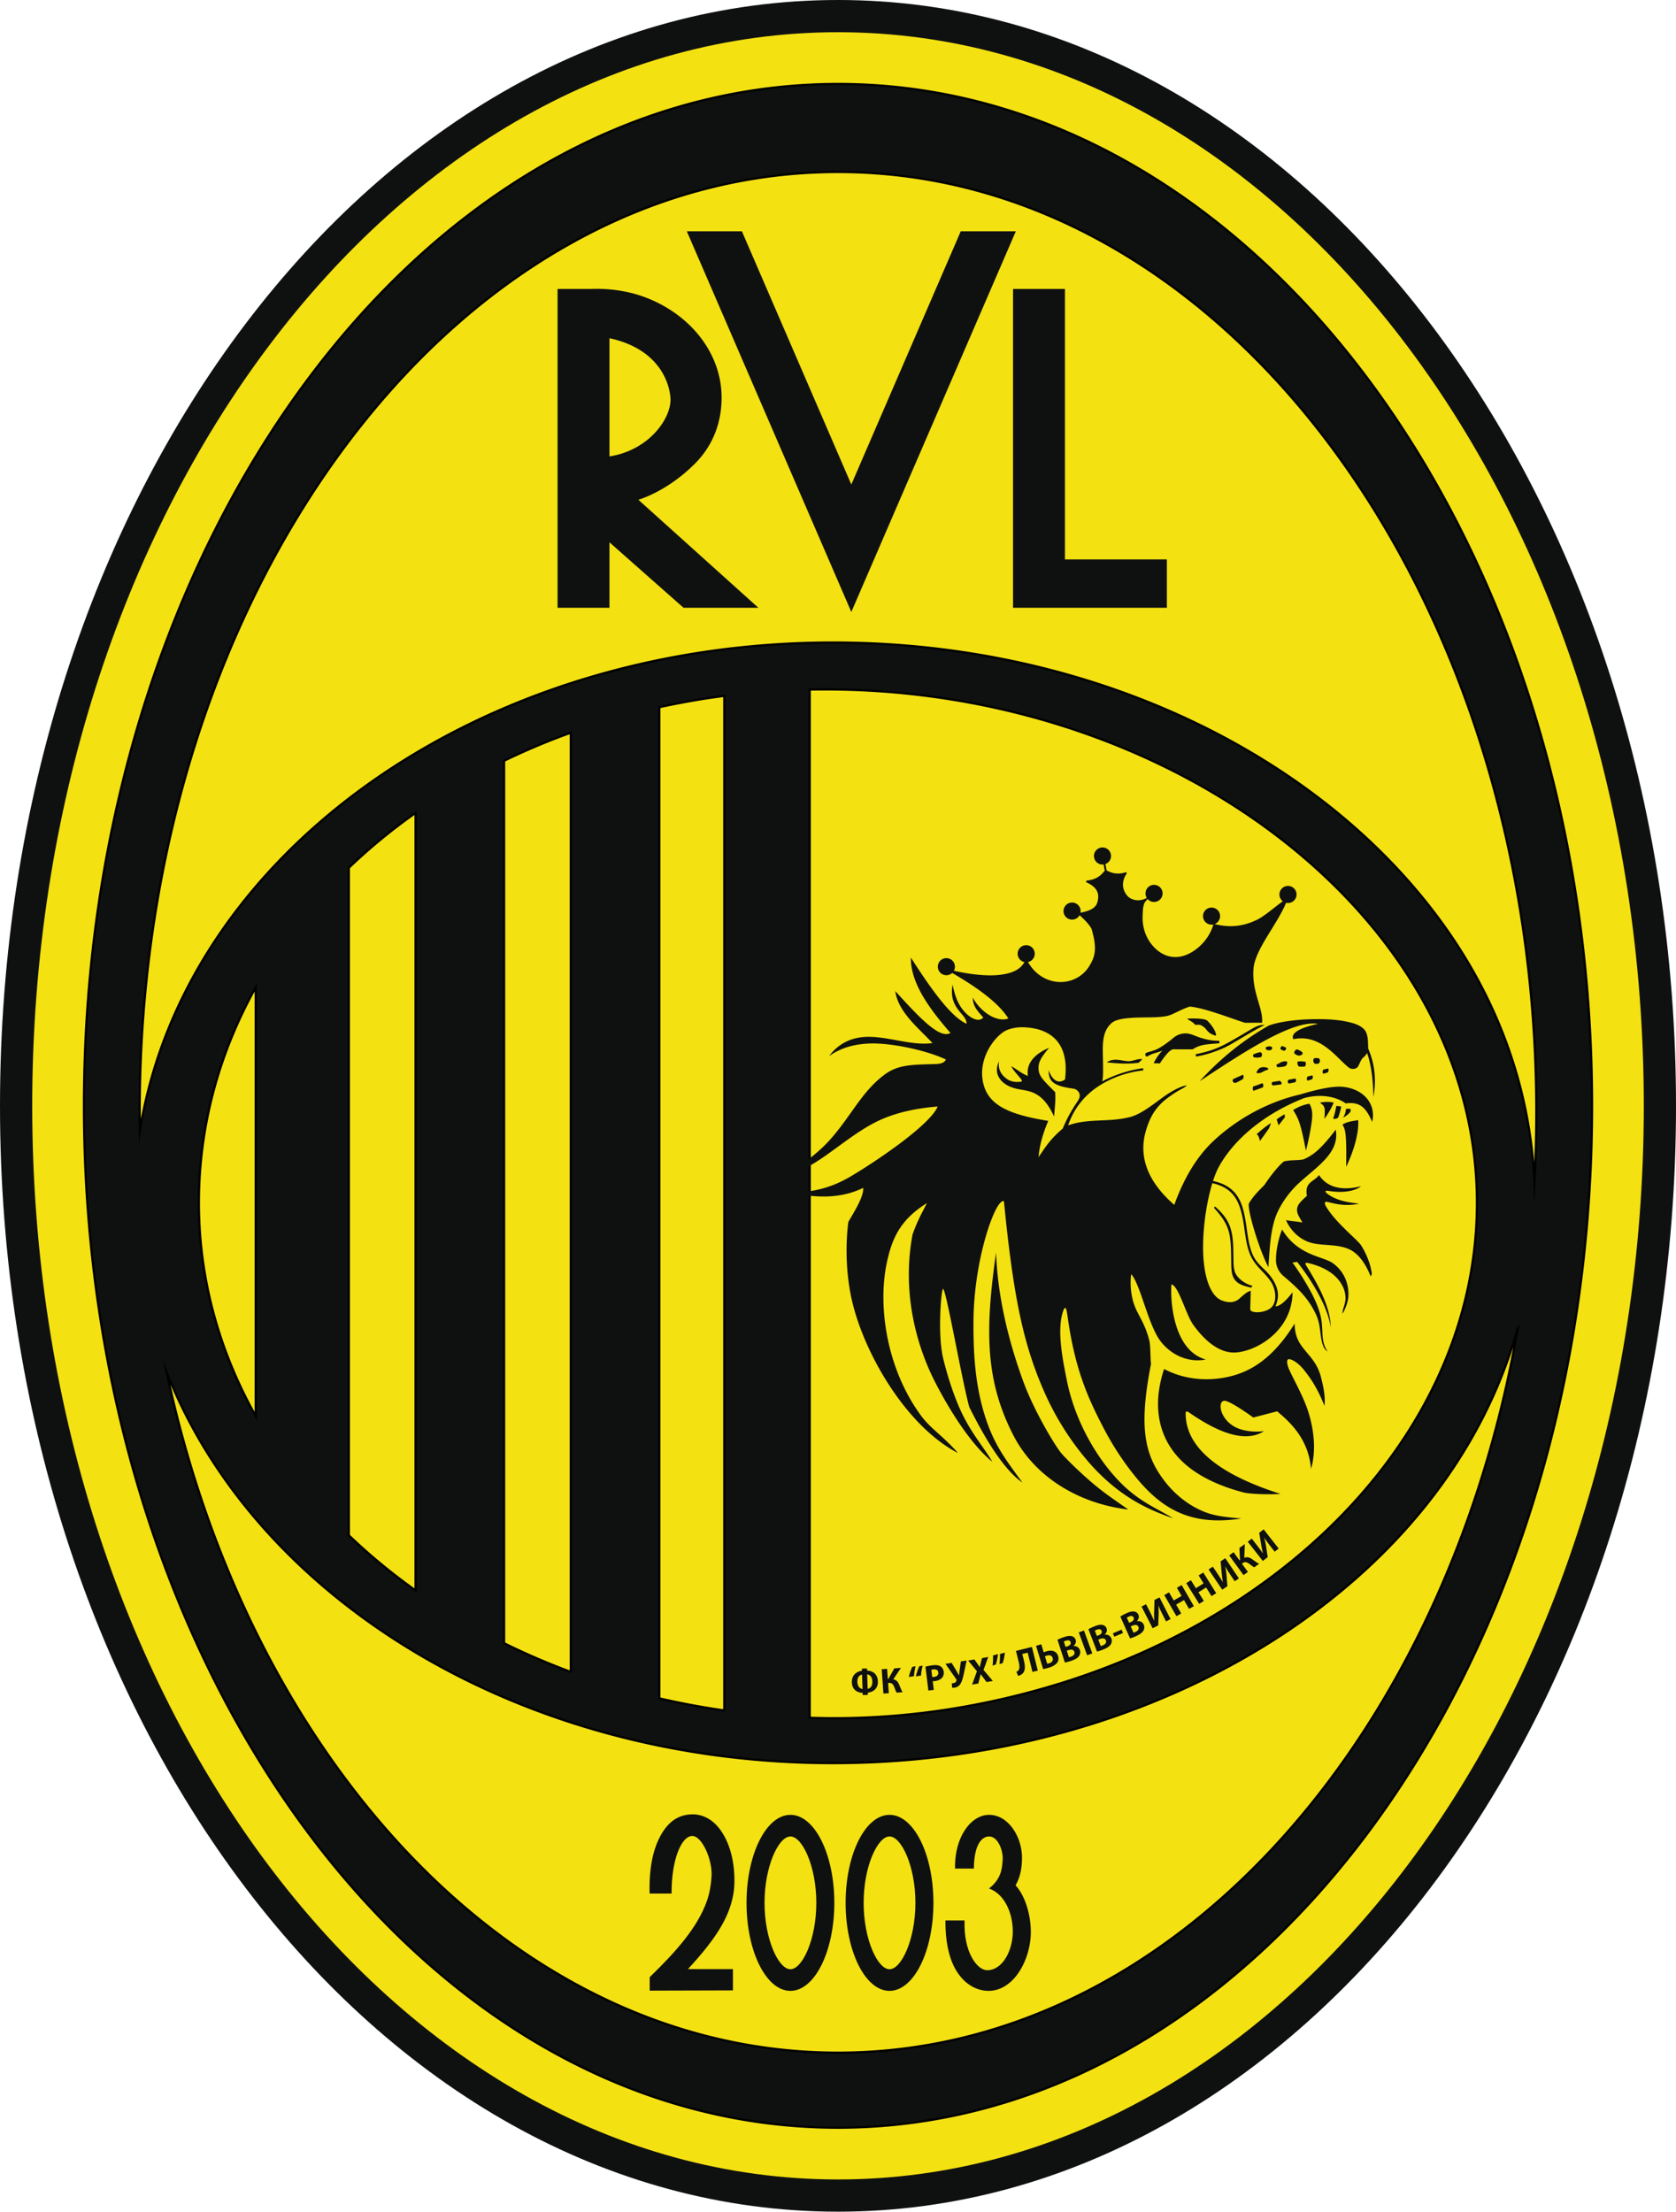 <svg xmlns="http://www.w3.org/2000/svg" xml:space="preserve" viewBox="1.06 0.79 572.91 755.9">
  <path fill="#0f1110" fill-rule="evenodd" d="M287.517.788c158.179 0 286.456 169.25 286.456 377.952 0 208.703-128.277 377.953-286.456 377.953C129.34 756.693 1.06 587.443 1.06 378.74 1.06 170.037 129.34.788 287.517.788"/>
    <path fill="#f4e112" fill-rule="evenodd" d="M287.517 11.801c152.098 0 275.443 164.318 275.443 366.939 0 202.62-123.345 366.94-275.443 366.94-152.097 0-275.443-164.32-275.443-366.94 0-202.621 123.346-366.939 275.443-366.939"/>
    <path fill="#0f1110" fill-rule="evenodd" d="M287.517 29.49c142.33 0 257.754 156.397 257.754 349.25S429.847 727.99 287.517 727.99c-142.329 0-257.754-156.397-257.754-349.25S145.188 29.49 287.517 29.49zm-1.684 190.905c89.919 0 168.772 39.616 209.848 98.197 17.978 25.639 28.492 54.913 29.9 86.09.426-7.834.65-15.742.65-23.72 0-177.469-106.898-321.391-238.714-321.391S48.803 203.493 48.803 380.96c0 2.134.03 4.258.06 6.38 14.992-94.153 115.082-166.946 236.97-166.946zm234.072 234.308c-7.574 27.185-22.288 52.17-42.832 73.586-43.792 45.652-113.724 75.094-191.24 75.094-106.974 0-197.149-56.075-227.75-133.444 28.67 134.2 120.546 232.412 229.434 232.412 112.968 0 207.627-105.71 232.388-247.648zm-236.76-218.288c119.472 0 222.78 78.578 222.78 175.473 0 74.943-60.67 138.995-142.672 164.321-24.02 7.419-49.929 11.822-76.769 11.822-2.897 0-5.779-.047-8.647-.138V236.467c1.764-.035 3.534-.052 5.308-.052zm-34.5 348.969a259.954 259.954 0 0 1-22.206-4.13v-338.76a257.53 257.53 0 0 1 22.206-3.871zm-52.466-13.17a237.207 237.207 0 0 1-22.806-9.807V260.8a232.289 232.289 0 0 1 22.806-9.592zm-53.067-27.838c-8.168-5.81-15.795-12.105-22.805-18.833v-228.18c7.006-6.712 14.632-12.979 22.805-18.747zm-54.637-59.583c-12.484-22.245-19.43-46.94-19.43-72.905 0-26.303 6.936-51.25 19.43-73.65v146.555"/>
    <path fill="none" stroke="#000" stroke-miterlimit="22.926" stroke-width=".756" d="M287.517 29.49c142.33 0 257.754 156.397 257.754 349.25S429.847 727.99 287.517 727.99c-142.329 0-257.754-156.397-257.754-349.25S145.188 29.49 287.517 29.49zm-1.684 190.905c89.919 0 168.772 39.616 209.848 98.197 17.978 25.639 28.492 54.913 29.9 86.09.426-7.834.65-15.742.65-23.72 0-177.469-106.898-321.391-238.714-321.391S48.803 203.493 48.803 380.96c0 2.134.03 4.258.06 6.38 14.992-94.153 115.082-166.946 236.97-166.946zm234.072 234.308c-7.574 27.185-22.288 52.17-42.832 73.586-43.792 45.652-113.724 75.094-191.24 75.094-106.974 0-197.149-56.075-227.75-133.444 28.67 134.2 120.546 232.412 229.434 232.412 112.968 0 207.627-105.71 232.388-247.648zm-236.76-218.288c119.472 0 222.78 78.578 222.78 175.473 0 74.943-60.67 138.995-142.672 164.321-24.02 7.419-49.929 11.822-76.769 11.822-2.897 0-5.779-.047-8.647-.138V236.467c1.764-.035 3.534-.052 5.308-.052zm-34.5 348.969a259.954 259.954 0 0 1-22.206-4.13v-338.76a257.53 257.53 0 0 1 22.206-3.871zm-52.466-13.17a237.207 237.207 0 0 1-22.806-9.807V260.8a232.289 232.289 0 0 1 22.806-9.592zm-53.067-27.838c-8.168-5.81-15.795-12.105-22.805-18.833v-228.18c7.006-6.712 14.632-12.979 22.805-18.747zm-54.637-59.583c-12.484-22.245-19.43-46.94-19.43-72.905 0-26.303 6.936-51.25 19.43-73.65z"/>
    <path fill="#0f1110" fill-rule="evenodd" d="M432.488 350.337c.413-5.097-3.557-10.346-2.943-18.428.503-6.585 7.922-14.853 11.152-22.557a2.923 2.923 0 1 0-1.125-.523c-2.643 1.838-6.24 5.104-9 6.402-4.588 2.16-9.003 2.705-14.308 1.392a2.924 2.924 0 0 0-1.055-5.648 2.922 2.922 0 1 0 .62 5.777c-1.272 4.375-4.301 7.633-7.385 9.46-6.013 3.559-11.203.972-14.23-3.324-1.757-2.49-2.76-5.801-2.56-9.31.067-1.205.03-2.706.569-4.033.237-.585.589-.793 1.113-1.5a2.923 2.923 0 1 0-.263-.357c-2.769 1.503-5.45.625-6.612-.68-1.23-1.38-2.612-4.245-.222-7.73l-.263-.414c-2.695.935-4.88.401-6.636-.601l-.416-2.167a2.921 2.921 0 1 0-.63.152l.409 2.135c-1.384 1.581-2.578 2.965-6.267 3.393l-.145.517c4.653 2 4.39 4.767 3.957 6.602-.38 1.602-1.46 2.994-5.852 3.853a2.924 2.924 0 0 0-2.867-3.492 2.923 2.923 0 1 0 2.56 4.333c1.754 1.555 3.279 3.154 4.087 4.644 1.976 6.739 1.277 9.496-.85 12.876-3.583 5.696-11.577 7.244-17.482 2.522-1.25-.999-2.337-2.316-3.401-4.022a2.922 2.922 0 1 0-1.176.004c-1.316 2.184-3.371 3.606-7.758 4.268-4.217.635-10.101.098-16.38-1.31a2.922 2.922 0 1 0-.581.75c7.932 4.612 15.7 9.968 19.204 15.564-3.712 1.41-9.268-1.916-12.176-7.128.07 2.943 1.43 4.336 3.595 6.795-1.728 2.128-6.031-.34-8.383-4.804-.921-1.747-1.664-4.157-2.1-6.455-.419 2.374-.33 4.522.717 6.679 1.531 3.156 4.104 4.36 4.04 6.716-5.349-2.416-11.93-11.583-19.022-22.612-.118 8.927 6.681 17.864 13.532 25.757-3.826 2.308-11.364-6.14-18.871-14.306 1.012 7.208 7.93 12.58 12.716 17.756-7.197 1.05-15.424-2.474-22.98-2.095-4.535.228-9.041 2.075-12.341 6.56 3.81-2.755 8.486-4.096 13.74-4.305 7.678-.304 20.025 2.488 26.185 5.47-.62 1.264-2.028 1.492-3.65 1.542-7.835.241-12.657.129-17.342 3.626-7.584 5.66-11.09 13.515-18.004 21.532-3.879 4.498-8.29 7.846-13.737 11.531 1.064-.147 2.165-.127 3.298-.57 7.94-3.114 17.543-13.023 27.795-17.369 5.324-2.257 11.4-3.613 18.837-4.241-2.777 6.555-21.776 19.199-29.84 23.95-7.017 4.135-13.58 5.469-20.48 5.413 9.251 2.149 17.66 1.986 24.842-1.554.268 3.082-3.348 8.571-5.074 11.654-.982 7.561-.898 17.484 1.21 26.737 4.216 18.51 18.808 43.224 36.274 52.243-5.234-5.97-9.338-8.295-12.638-12.782-11.786-16.026-14.816-37.366-11.724-52.116 1.733-8.27 4.529-14.826 13.762-20.53-3.064 5.74-3.932 7.922-4.94 10.745-3.845 20.544 1.758 38.86 7.758 50.527 6.388 12.418 13.59 22.408 19.501 27.13-2.707-4.745-7.11-9.564-10.637-17.13-2.574-5.52-4.79-12.556-6.163-18.256-1.94-8.052-.672-23.251-.065-23.674.982-.628 6.277 30.414 9.013 40.399 4.83 9.63 11.372 21.116 18.161 25.777-6.036-8.256-9.697-13.006-12.754-22.561-3.578-11.175-4.039-22.525-3.978-32.563.106-17.377 4.904-33.458 8.055-38.922 1.33-2.307 2.316-2.436 2.367-1.926 3.304 33.644 6.869 49.13 13.648 64.679a95.66 95.66 0 0 0 14.74 23.659c11.637 13.694 23.106 17.546 29.449 19.862-5.063-3.164-11.33-5.524-17.748-11.945-8.253-8.256-15.792-21.223-18.57-35.077-1.322-6.594-3.398-16.532-1.537-23.034 1.046-3.649 1.446-1.172 1.739.943 2.533 18.235 6.96 28.076 12.741 39.035a97.25 97.25 0 0 0 10.532 15.912c9.176 11.286 19.251 16.848 36.14 14.222-4.549-.416-8.788-.733-12.61-2.272-5.436-2.188-10.038-5.902-13.515-10.381-7.12-9.17-8.943-18.735-4.743-40.193-.266-1.674-.11-6.22-.617-8.144-2.041-7.759-4.97-9.144-6.023-15.594a24.46 24.46 0 0 1-.15-6.924c3.253 3.503 5.864 17.891 10.344 23.308 3.952 4.783 9.652 6.93 15.164 5.859-10.603-2.917-12.202-18.685-11.752-25.673 2.45.412 4.917 10.269 7.504 13.862 4.309 5.988 8.898 9.126 13.177 9.408 6.847.452 20.597-6.589 20.735-20.553-2.395 3.047-4.346 4.793-5.851 4.775.703-1.62 1.077-3.371.727-5.219-.435-2.283-1.73-4.304-3.063-5.852-1.512-1.755-3.292-3.007-4.627-5.085-1.997-3.115-2.438-7.584-2.966-11.186-.482-3.292-1.083-7.002-2.824-9.893-1.976-3.281-5.007-4.81-8.583-5.607.584-1.805 1.21-3.362 1.855-4.573 3.9-7.339 12.948-17.265 29.246-23.744 4.975-1.373 10.416-.876 14.266 1.812 5.173-.707 7.061 1.852 9.045 6.335.792-3.512-.273-6.538-2.376-8.644-2.193-2.202-5.447-3.315-8.505-3.406-3.682-.11-9.231 1.303-13.578 2.61-13.484 3.086-23.716 10.228-29.8 15.936-5.526 5.184-9.982 12.384-13.396 21.853-9.126-7.94-12.401-16.588-9.606-25.673 1.088-3.534 2.518-6.638 5.754-9.595 1.092-.996 3.096-2.45 4.878-3.53 1.384-.838 2.636-1.32 3.221-2.034-1.196.025-4.384 1.37-7.836 3.844-3.675 2.635-7.701 5.953-11.465 6.941-7.3 1.918-14.315.352-21.236 2.875a25.442 25.442 0 0 1 9.176-12.55c4.042-2.934 9.608-5.474 16.533-6.246l-.063-.74c-4.64.543-10.134 2.385-14.068 4.536.432-.663.382-3.496.348-6.507-.058-5.368-.673-10.336 2.979-13.505 2.65-2.301 11.159-1.739 15.201-1.973 1.407-.083 3.624-.192 5.195-.887 2.62-1.16 3.876-1.948 6.27-2.73 5.22.423 15.377 4.52 18.907 5.535zm-.044 20.707c-.507.18-1.013.408-1.519.588-.446.159-.893.27-1.34.428-.458.163-.361 1.672.096 1.499.938-.354 1.996-.708 2.934-1.062.484-.182.314-1.625-.171-1.453zm-6.65-2.87c-.986.437-1.971.873-2.957 1.307-.88.391-.242 1.679.63 1.378.84-.29 1.512-.75 2.35-1.183.459-.237.447-1.71-.024-1.503zm12.62 2.043-2.178.335c-.759.117-.57 1.317.243 1.208l2.472-.333c.512-.07-.027-1.287-.536-1.21zm5.14-.778-1.983.384c-.476.092-.466 1.426.338 1.256l1.794-.382c.505-.108.59-1.4-.148-1.258zm5.93-1.07-1.353.335c-.471.116-.471 1.537 0 1.401l1.232-.357c.588-.17.621-1.503.121-1.379zm5.39-2.36-1.354.335c-.472.116-.472 1.539-.001 1.401l1.233-.356c.587-.17.621-1.502.121-1.38zm-3.011-3.477c-.767-.23-1.304-.176-1.644.067-.419.3-.219 1.406.193 1.669.387.245 1.236.103 1.476-.065.501-.348.468-1.524-.025-1.671zm-5.646-2.088c-.286-.299-.745-.645-1.737-.968-.46-.15-1.217.864-.973 1.288.18.312 1.112.843 1.608.813 1.068-.066 1.46-.762 1.102-1.133zm-5.684-1.668c-.341-.148-.682-.293-1.025-.44-.445-.19-1.027.876-.608 1.13.239.145.527.217.764.362.724.437 1.343-.85.87-1.052zm-6.196 7.015c-.904-.343-1.565-.392-2.518-.054-.459.163-1.598 1.699-1.118 1.791 1.471.277 2.118-.71 3.394-1.013.502-.12.724-.542.242-.724zm6.166-2.286c-1.538.052-1.906.676-2.859 1.016-.459.163-.197 1.046.29 1.012.89-.061 2.07-.076 2.667-.478.428-.288.854-1.582-.098-1.55zm6.602.146c-.92-.115-1.548-.166-2.324-.054-.481.068-.144 1.612.339 1.694.715.118 1.11.082 1.89.006.514-.048.606-1.582.095-1.646zm-15-3.162c-.517-.196-1.469.24-2.422.578-.459.162-.34 1.046.145 1.109.645.084 1.292.168 2.228-.088.499-.136.53-1.415.05-1.599zm3.446-1.994c-.32-.099-.644-.198-1.596.14-.459.162-.17.989.314 1.06.888.133 1.175.072 1.5-.259.255-.256.274-.788-.218-.941zm7.554 21.696c.831 1.356 1.554 2.548 2.196 4.518.827 2.535 1.526 6.034 2.159 9.376.805-3.021 1.508-6.656 1.879-9.133.478-3.184.414-5.01-.674-6.935-2.032.351-3.818 1.06-5.56 2.174zm22.234 3.441c-2.13.355-3.748.49-5.394 1.521.575.938.886 1.763 1.055 3.28.372 3.343.232 7.964.23 11.159 2.355-4.961 4.4-11.13 4.109-15.96zm-29.811 1.02c-1.904 1.097-3.55 2.592-4.935 3.819.73.348.792 1.126 1.188 2.274l3.07-4.3zm4.673-3.053c-1.089.654-1.906 1.141-2.737 1.796l.663 2.001 2.145-2.732zm12.071-3.954c1.452-.305 3.352-.345 4.676 0-.81 2.046-2.175 4.274-3.177 5.524.094-1.069.206-2.562.081-3.432-.16-1.116-.83-1.472-1.58-2.092zm5.597 1.119c.42.032 1.23.163 1.651.195-.227 1.362-.535 2.432-1.02 3.794-.679.519-1.213.454-1.747.39.502-1.428.858-2.952 1.116-4.379zm3.254 1.07c.598-.13 1.132-.13 1.601 0 .05.593.09.766-.264 1.207-.455.568-1.564 1.364-2.26 1.76.432-.865.888-1.705.923-2.966zm-3.448 7.045c1.336 7.946-6.239 12.426-12.678 18.336-3.612 3.316-6.922 8.172-8.212 12.412-1.516 4.984-1.741 10.276-2.132 16.29-3.232-6.092-7.502-20.405-6.62-21.912 1.448-2.472 3.476-4.425 5.192-6.152 2.208-3.25 4.41-6.142 6.663-8.089 2.336-.613 4.593-.297 6.67-.704 3.751-1.476 6.622-4.328 11.117-10.181zm8.64 19.337c-7.72 1.933-12.11-.337-14.376-3.825-1.584 2.294-5.06 2.326-4.127 7.094-2.14 1.968-3.103 2.902-3.335 4.266-.298 1.754.762 2.94 1.782 4.876-1.746-.39-3.844-.443-5.59-.831 1.18 2.868 4.1 6.539 8.67 7.783 3.88 1.056 8.949.325 13.022 2.236 3.168 1.485 5.607 5.036 7.267 9.301.015-.343.376-.684.344-1.01-.31-3.217-2.125-7.482-3.87-10.02-1.287-1.485-3.242-3.203-5.113-5.057-2.645-2.622-4.866-4.972-6.661-7.909-.315-.515-.777-1.792.305-1.572 2.374.484 5.644 1.716 11.019.652-3.603-.5-7.205-.856-10.59-3.21-1.194-.829-1.234-1.407.155-1.175 4.834.808 9.006.108 11.098-1.599zm-26.982 14.817c5.522 9.072 14.027 9.052 17.424 11.55 3.886 2.854 5.415 7.112 5.23 11.141-.102 2.184-1.159 4.692-2.018 6.093.003-.381.086-1.117.195-1.521.092-.339.205-.68.31-1.02.277-.895.538-1.921.526-2.856-.032-2.168-.775-4.155-2.288-6.076-1.975-2.508-5.319-4.613-10.275-5.828-.953-.233-1.538-.244-.774.973 4.554 7.247 8.201 14.476 8.293 20.983-1.328-9.036-9.168-19.46-11.47-22.377l-1.609.212c2.431 3.393 4.015 5.94 5.663 8.869 1.58 2.804 3.005 5.804 3.833 8.943 1.335 5.049-.161 8.72 2.518 12.594-2.524-1.433-2.252-6.848-3.019-9.868-.43-1.7-.915-2.826-1.839-4.518-2.488-4.558-5.697-7.572-10.188-11.366-1.632-1.38-2.601-3.33-2.617-5.421-.033-4.288 1.427-9.061 2.105-10.507zm-17.09 1.846c.221 1.277.321 2.585.37 3.878.062 1.563.072 3.422.096 4.986.018 1.225.048 1.788.262 2.996.484 2.756 3.73 4.932 6.265 5.533l-.519.613c-1.488-.352-3.233-.754-4.581-1.728-1.048-.757-1.69-1.928-1.952-3.264-.235-1.2-.24-2.692-.261-4.208-.04-2.833-.035-5.825-.518-8.621-.678-3.924-2.886-6.71-5.385-9.488l.344-.445c3.481 3.014 5.173 5.666 5.879 9.748zm12.545 25.409c-2.515 1.417-6.393 1.287-6.357-.083l.169-6.218c-1.079.146-2.47 1.384-3.847 2.618-1.66 1.492-3.724 1.515-5.949.687-4.023-1.496-6.13-8.085-6.443-15.935-.324-8.121 1.103-17.594 3.11-24.172 8.016 1.743 9.742 7.247 10.856 14.848.549 3.754.998 8.251 3.085 11.502 1.641 2.558 3.823 4.241 5.57 6.577.935 1.25 1.546 2.537 1.838 4.079.43 2.265.14 4.88-2.032 6.097zm-1.42-97.17c-3.29 1.657-5.488 3.04-8.761 4.946-1.862 1.085-3.604 2.203-5.586 3.067-3.018 1.314-6.366 2.361-9.106 2.76l-.179-.786c3.636-.728 5.83-1.472 7.675-2.254 2.181-.926 3.908-1.935 5.958-3.111 1.912-1.097 3.891-2.295 5.662-3.336 2.42-1.421 3.465-1.321 4.337-1.287zm-37.98 13.033 2.156.097c.94-1.48 2.259-3.203 3.133-4.01 1.124-1.04 1.584-.8 2.988-.802l5.08-.001c2.614-1.71 4.922-1.722 9.002-2.06.289-.023.194-.871-.098-.871-2.616.01-4.38-.488-5.956-.95-2.626-.771-4.014-1.957-6.626-1.442-2.059.404-2.816 1.412-4.335 2.552-1.248.939-2.596 1.921-3.987 2.621-1.52.766-3.385 1.06-3.98 1.418-.372.224-.289 1.626.74 1.024 1.827-1.072 2.931-1.026 4.88-1.854-1.546 1.662-2.029 2.568-2.997 4.278zm-3.835-1.342-1.261 1.216c-3.399.462-6.987.299-10.903-.146 1.068-.648 1.523-.784 2.552-.876 1.664-.148 3.29.477 4.867.482 1.68.006 3.068-.942 4.745-.676zm24.882-9.448c-.535-1.45-2.411-3.522-2.718-3.756-1.008-.769-4.412-.748-6.617-.677-.552.017.628.603 1.495 1.179.593.393.774.785 1.206.989 1.706-.183 1.744.075 2.354.43 1.322.769 1.45 1.953 3.208 2.767 1.577.731 1.645.624 1.072-.932zm-5.272 16.954c15.329-10.155 31.958-21.035 40.429-19.584-5.135 1.066-9.597 2.908-8.435 5.234 9.111-1.888 14.367 5.906 18.778 9.566 1.18.98 2.844.662 3.374-.29.415-.741.702-1.485 1.123-2.244.42-.757 1.365-1.141 1.935-2.324 1.71 4.914 2.024 10.159 2.186 15.072.967-5.56.59-11.021-1.798-16.58-.067-2.204 0-4.865-1.179-6.31-1.507-1.847-4.19-2.51-6.836-3.024-4.13-.803-8.996-.772-12.54-.652-4.333.148-9.983.854-13.377 2.105-7.562 4.247-15.944 10.508-23.66 19.03zm-49.78 12.104c.257-3.424.586-5.812.36-8.366-3.783-3.753-5.407-5.337-5.631-7.46-.244-2.321.36-3.922 3.584-7.686-3.844 1.57-8.064 4.645-7.26 9.636-2.165-.862-3.25-1.918-5.705-3.378.624 1.334 1.561 2.263 2.528 3.448.713.875 1.49 1.614.901 1.864-2.023.29-3.65-.045-4.884-.906-1.65-1.152-3.21-3.051-2.697-6.043-1.03 2.057-.908 3.825-.198 5.219 1.267 2.482 3.962 3.718 6.558 4.245 1.785.363 3.584.51 5.421 1.315 3.68 1.617 5.724 5.281 7.023 8.112zm-5.29 13.88c2.908-4.522 4.752-6.818 8.24-9.791 1.488-3.555 2.986-6.213 5.139-9.407 1.837-2.726-.62-4.068-1.22-4.173-1.83-.323-4.621-.599-6.573-1.77-1.567-.94-2.203-2.354-2.15-4.554 1.359 3.68 3.448 4.677 5.582 3.13 1.7-13.527-6.036-17.567-14.159-17.84-2.092-.071-5.017.322-6.943 1.645-3.804 2.613-8.036 9.09-7.113 16.001 1.173 8.792 8.608 12.083 22.493 14.35-1.801 4.253-3.044 8.414-3.296 12.409zm42.89 72.385c8.304 4.403 17.82 4.224 25.057 1.813 7.705-2.565 13.975-8.342 19.58-17.34-.008 9.047 6.807 9.702 9.01 18.395.83 3.267 1.554 6.605 1.163 9.719-2.36-6.012-4.712-9.374-6.874-12.111-2.163-2.737-4.472-3.977-5.406-3.803-.794.148-.504 1.906.303 3.682 1.845 4.058 5.079 9.546 6.688 15.017 1.748 5.937 2.477 12.665.717 18.785-.908-10.538-7.481-16.216-11.586-19.688l-8.164 2.114c-4.455-3.211-8.779-5.882-9.964-5.722-2.41.324-1.356 6.695 4.374 9.274 2.182.981 5.67 1.576 9.263 1.1-7.248 4.686-17.69-.886-25.735-6.435-.421-.29-1.048-.568-1.052.333-.058 12.548 13.198 21.48 32.439 27.563-4.93.297-10.772-.001-12.775-.53-8.624-2.274-15.776-5.77-20.668-10.407-8.32-7.89-10.573-19.011-6.37-31.759zm-57.434-39.808c.478 14.01 3.782 28.847 9.178 43.741 3.813 10.526 11.26 22.788 13.321 25.087 2.268 2.53 6.185 6.264 9.479 9.128 4.754 4.135 7.854 6.107 13.204 9.884-17.323-2.068-32.107-11.43-39.251-25.32-9.643-18.75-9.744-35.89-5.93-62.52M347.347 99.55h17.742v92.445h34.848v16.525l-52.59-.007V99.551"/>
    <path fill="none" stroke="#000" stroke-miterlimit="22.926" stroke-width=".004" d="M347.347 99.55h17.742v92.445h34.848v16.525l-52.59-.007z"/>
    <path fill="#0f1110" fill-rule="evenodd" d="M191.652 99.55h11.184c9.2-.365 18.064 1.546 26.212 6.44 11.464 6.886 19.224 18.654 18.66 32.153-.27 6.434-2.335 14.297-9.017 21.04-4.192 4.229-11.119 9.677-19.404 12.429l41.005 36.901h-25.585l-25.312-22.364v22.364h-17.743zm17.743 16.835v40.404c13.708-2.142 21.394-13.32 20.842-20.116-.489-6.034-4.702-16.813-20.842-20.288"/>
    <path fill="none" stroke="#000" stroke-miterlimit="22.926" stroke-width=".004" d="M191.652 99.55h11.184c9.2-.365 18.064 1.546 26.212 6.44 11.464 6.886 19.224 18.654 18.66 32.153-.27 6.434-2.335 14.297-9.017 21.04-4.192 4.229-11.119 9.677-19.404 12.429l41.005 36.901h-25.585l-25.312-22.364v22.364h-17.743zm17.743 16.835v40.404c13.708-2.142 21.394-13.32 20.842-20.116-.489-6.034-4.702-16.813-20.842-20.288z"/>
    <path fill="#0f1110" fill-rule="evenodd" d="m254.663 79.837 37.406 86.548 37.407-86.548h18.83l-56.237 130.111-56.236-130.11h18.83"/>
    <path fill="none" stroke="#000" stroke-miterlimit="22.926" stroke-width=".004" d="m254.663 79.837 37.406 86.548 37.407-86.548h18.83l-56.237 130.111-56.236-130.11z"/>
    <path fill="#0f1110" fill-rule="evenodd" d="M271.252 621.061c8.287 0 15.008 13.47 15.008 30.081 0 16.612-6.721 30.083-15.008 30.083-8.288 0-15.008-13.471-15.008-30.083 0-16.61 6.72-30.08 15.008-30.08zm0 7.394c4.053 0 8.85 10.16 8.85 22.688 0 12.528-4.797 22.688-8.85 22.688-4.052 0-8.85-10.16-8.85-22.688 0-12.528 4.798-22.688 8.85-22.688M305.128 621.061c8.287 0 15.008 13.47 15.008 30.081 0 16.612-6.721 30.083-15.008 30.083-8.288 0-15.01-13.471-15.01-30.083 0-16.61 6.722-30.08 15.01-30.08zm0 7.394c4.053 0 8.85 10.16 8.85 22.688 0 12.528-4.797 22.688-8.85 22.688-4.052 0-8.85-10.16-8.85-22.688 0-12.528 4.798-22.688 8.85-22.688M339.17 621.061c6.569 0 11.28 7.503 11.25 14.739-.015 3.477-.599 6.538-2.199 9.358 3.136 3.357 5.291 9.976 5.207 16.264-.07 5.213-1.9 10.643-4.79 14.431-2.547 3.342-5.92 5.372-9.635 5.372-4.43 0-8.748-2.614-11.514-7.712-2.152-3.966-3.3-9.436-3.257-16.35h6.55c-.4 10.78 4.266 17.001 7.722 17.001 5.27 0 8.744-6.7 8.761-13.187.018-6.486-2.92-12.927-8.137-14.74 4.099-3.188 4.507-6.62 4.681-10.016.146-2.837-1.534-7.766-4.637-7.766-2.665 0-5.145 3.035-5.215 10.962h-6.442c-.222-10.787 5.444-18.356 11.654-18.356M237.876 620.893c3.51 0 6.745 1.816 9.085 4.85 3.008 3.899 5.154 9.928 5.154 17.864 0 10.764-6.16 19.608-15.89 30.176h15.379v7.277l-28.452.084-.008-4.6c8.937-8.68 16.35-16.92 19.572-26.098.944-2.688 1.377-5.456 1.572-8.34.375-5.535-3.2-13.817-6.577-13.817-3.878 0-7.194 8.653-7.078 19.678h-7.514c-.23-8.427 1.117-14.449 3.136-18.626 2.949-6.106 6.86-8.448 11.621-8.448"/>
    <path fill="#0f1110" d="m295.675 571.095.025.729a4.643 4.643 0 0 0-.988.23 4.147 4.147 0 0 0-.95.483 3.377 3.377 0 0 0-1.341 1.835c-.129.41-.185.88-.17 1.407.02.512.101.96.242 1.349.143.388.334.721.57 1 .238.279.51.508.817.685.308.179.636.314.985.404.35.092.708.143 1.074.156l.026.755 1.755-.061-.027-.754c.372-.046.732-.13 1.078-.25.346-.122.666-.283.96-.487.296-.204.552-.455.769-.753.217-.296.384-.647.499-1.047.113-.399.161-.856.146-1.37a4.527 4.527 0 0 0-.246-1.367 3.26 3.26 0 0 0-.575-1.015 3.224 3.224 0 0 0-.821-.693 3.831 3.831 0 0 0-.983-.41 4.874 4.874 0 0 0-1.065-.158l-.026-.73zm.23 6.957a1.579 1.579 0 0 1-.586-.168c-.2-.097-.387-.24-.559-.432a2.25 2.25 0 0 1-.427-.725 3.31 3.31 0 0 1-.193-1.051c-.013-.44.027-.815.119-1.128.092-.31.217-.565.377-.765a1.773 1.773 0 0 1 1.097-.662zm1.583-4.99c.2.014.401.067.603.16.198.089.385.227.554.413.17.185.31.43.42.732.107.301.171.669.188 1.106.014.442-.026.815-.118 1.124a2.15 2.15 0 0 1-.378.759 1.706 1.706 0 0 1-1.097.635l-.172-4.93M302.456 571.304l.581 8.312 1.85-.13-.243-3.477.357-.025c.334-.021.615.033.839.163.221.128.41.312.559.55.15.239.282.512.396.822.116.304.234.608.353.912a6.6 6.6 0 0 0 .416.869l2.021-.141a12.147 12.147 0 0 1-.606-1.25 63.003 63.003 0 0 1-.538-1.298 4.895 4.895 0 0 0-.469-.876 2.444 2.444 0 0 0-.648-.64 2.373 2.373 0 0 0-.921-.35l2.638-3.901-2.281.159-2.039 3.625-.173.012-.241-3.465-1.851.129M313.468 573.679c.025-.368.068-.744.12-1.13a21.16 21.16 0 0 1 .452-2.27l-1.125.196c-.158.33-.31.684-.455 1.06-.148.38-.281.769-.407 1.176-.124.405-.229.816-.324 1.232zm2.415-.212c.025-.367.065-.743.117-1.128a19.9 19.9 0 0 1 .193-1.156c.076-.383.163-.754.26-1.116l-1.125.197c-.161.33-.316.684-.461 1.06a16.88 16.88 0 0 0-.724 2.408l1.74-.265M318.412 578.585l1.853-.228-.365-2.969c.088.008.188.008.296.004.11-.008.225-.019.348-.033a5.09 5.09 0 0 0 1.495-.402 3.076 3.076 0 0 0 1.086-.8c.223-.258.379-.566.464-.917.088-.352.106-.732.055-1.139a2.53 2.53 0 0 0-.375-1.074 2.173 2.173 0 0 0-.742-.731c-.302-.188-.67-.31-1.1-.37-.432-.06-.935-.053-1.51.017-.569.07-1.057.148-1.469.23-.41.082-.757.166-1.037.252zm1.012-7.074a1.65 1.65 0 0 1 .288-.08c.127-.027.281-.052.465-.075.475-.056.852.008 1.13.188.28.181.444.461.493.847.032.277-.003.524-.11.741-.103.215-.269.39-.495.525a2.136 2.136 0 0 1-.839.268 6.19 6.19 0 0 1-.361.035c-.1.003-.191.001-.271-.007l-.3-2.442M324.26 569.46l3.676 5.265c.043.06.073.123.095.182.02.06.02.126.002.204a1.29 1.29 0 0 1-.51.738 1.173 1.173 0 0 1-.492.194c-.134.021-.25.034-.35.04-.1.002-.19.002-.272-.004l.103 1.512a2.067 2.067 0 0 0 .561.03c.111-.005.236-.018.375-.041.48-.081.883-.243 1.208-.49.325-.247.593-.562.807-.943.166-.288.314-.62.442-.995.131-.376.25-.779.356-1.208.107-.43.208-.872.308-1.323l.907-4.304-1.965.311-.428 3.067c-.042.372-.078.696-.108.978-.031.282-.056.516-.078.7l-.036.007c-.134-.233-.268-.47-.4-.716-.13-.241-.276-.497-.436-.764l-1.665-2.772-2.1.332M340.436 575.301l-3.176-3.77 1.607-4.414-2.119.374-.43 1.62c-.04.168-.08.329-.113.482a19.533 19.533 0 0 0-.207.98l-.023.004a29.714 29.714 0 0 0-.861-1.253l-.983-1.372-2.131.376 3.004 3.65-1.643 4.571 2.119-.373.408-1.604.156-.576a10.252 10.252 0 0 0 .23-1.01l.023-.005c.106.143.208.286.308.426.1.141.206.285.315.434l.368.484 1.005 1.355 2.143-.379M340.497 566.599c.02.369.027.746.02 1.133a21.4 21.4 0 0 1-.05 1.165c-.03.391-.071.772-.122 1.147l1.09-.345c.12-.344.232-.714.329-1.104a17.43 17.43 0 0 0 .428-2.47zm2.371-.504c.019.369.024.748.017 1.134-.008.387-.026.776-.054 1.166-.03.389-.07.77-.116 1.145l1.09-.345a16.542 16.542 0 0 0 .583-2.317c.073-.418.132-.838.173-1.257l-1.693.474M348.352 565.036l.881 3.539c.106.41.184.797.238 1.162.056.367.072.698.053.999-.021.297-.09.552-.21.763-.075.134-.182.26-.32.374a1.727 1.727 0 0 1-.497.288l.596 1.418c.326-.083.614-.195.866-.334a3.2 3.2 0 0 0 .642-.462c.259-.258.451-.552.574-.886.125-.336.194-.702.209-1.108a7.287 7.287 0 0 0-.088-1.304c-.07-.464-.172-.956-.304-1.476l-.48-1.918 1.836-.458 1.643 6.586 1.822-.455-2.016-8.085-5.445 1.357M355.21 563.304l2.426 7.933c.21-.03.481-.085.815-.161.332-.076.721-.181 1.172-.317.309-.095.616-.206.917-.335.3-.128.587-.276.857-.445.27-.167.511-.354.726-.562.213-.21.389-.44.522-.694.136-.262.218-.551.242-.874a2.86 2.86 0 0 0-.135-1.06c-.139-.441-.341-.8-.607-1.074a2.32 2.32 0 0 0-.933-.598 3.24 3.24 0 0 0-1.155-.165 4.783 4.783 0 0 0-1.264.217 7.332 7.332 0 0 0-.948.368l-.85-2.778zm3.05 3.592c.101-.044.207-.088.315-.133.11-.042.229-.084.357-.123a2.47 2.47 0 0 1 .63-.113c.203-.008.393.017.566.078.175.059.327.159.457.298.131.14.23.322.302.548a1.4 1.4 0 0 1 .053.622 1.159 1.159 0 0 1-.212.519 1.603 1.603 0 0 1-.43.399c-.174.11-.37.201-.591.269-.128.039-.247.07-.356.097a2.838 2.838 0 0 1-.32.058l-.771-2.519M365.073 569.003c.211-.034.483-.095.816-.176.334-.084.72-.196 1.163-.338.523-.17.975-.349 1.352-.532a5.23 5.23 0 0 0 .944-.576c.25-.2.445-.408.587-.621.122-.188.217-.385.285-.596.068-.21.101-.428.103-.657a2.216 2.216 0 0 0-.116-.708 2.043 2.043 0 0 0-.5-.832 1.995 1.995 0 0 0-.77-.478 2.427 2.427 0 0 0-.936-.118l-.008-.023c.262-.213.459-.437.595-.672.137-.237.217-.476.243-.721a1.751 1.751 0 0 0-.079-.714 1.883 1.883 0 0 0-.337-.624 1.704 1.704 0 0 0-.5-.418 1.916 1.916 0 0 0-.611-.215c-.23-.05-.47-.07-.715-.065-.246.009-.514.044-.804.108-.29.064-.616.156-.978.274a17.818 17.818 0 0 0-1.682.639c-.236.105-.429.199-.581.279zm-.368-7.175c.066-.033.156-.076.274-.125.121-.048.278-.106.476-.17.406-.132.746-.156 1.014-.072.27.084.454.278.552.578a.865.865 0 0 1 .006.565 1.105 1.105 0 0 1-.375.499c-.188.149-.443.276-.759.381l-.588.19zm1.016 3.128.612-.199c.226-.073.442-.121.65-.142.208-.02.398-.012.574.029.176.04.328.117.456.23.128.115.224.271.29.466.066.208.082.4.048.573a1.04 1.04 0 0 1-.219.466 1.692 1.692 0 0 1-.421.358 2.68 2.68 0 0 1-.562.251c-.15.05-.284.093-.397.127a3.154 3.154 0 0 1-.304.076l-.727-2.235M369.828 558.704l2.85 7.83 1.766-.643-2.85-7.83-1.766.643M376.048 565.253c.208-.044.477-.118.805-.218.328-.099.71-.232 1.143-.398.513-.197.955-.398 1.323-.601.368-.204.672-.412.913-.624.237-.213.424-.43.553-.652.114-.193.196-.396.254-.61a2.198 2.198 0 0 0-.084-1.362c-.13-.332-.312-.6-.543-.805a1.997 1.997 0 0 0-.795-.436 2.453 2.453 0 0 0-.94-.071l-.009-.021c.25-.227.435-.462.559-.703.124-.244.192-.487.204-.732.01-.244-.027-.48-.115-.708a1.91 1.91 0 0 0-.37-.607 1.759 1.759 0 0 0-.52-.392 1.963 1.963 0 0 0-.623-.182 3.047 3.047 0 0 0-.716-.027c-.246.021-.512.07-.796.148-.288.081-.608.19-.964.327a19.268 19.268 0 0 0-1.645.727c-.231.117-.42.22-.567.307zm-.743-7.144a3.59 3.59 0 0 1 .267-.14c.117-.053.27-.118.465-.193.4-.153.738-.195 1.01-.125.273.069.468.253.582.546a.883.883 0 0 1 .035.566c-.053.185-.17.356-.35.517-.178.16-.426.299-.737.42l-.577.221zm1.179 3.071.6-.23c.221-.086.435-.145.64-.178.207-.03.399-.032.576 0 .177.03.335.1.468.207.135.106.237.257.313.448.076.205.103.396.078.57a1.023 1.023 0 0 1-.195.476c-.104.143-.239.27-.401.38a2.683 2.683 0 0 1-.548.282l-.388.146a2.9 2.9 0 0 1-.302.091l-.841-2.192M381.472 559.03l.488 1.149 2.981-1.264-.488-1.151-2.981 1.267M387.355 560.764c.205-.055.469-.144.792-.261.322-.116.697-.27 1.121-.456.503-.223.932-.448 1.29-.671.355-.221.649-.447.878-.67.227-.225.401-.453.519-.68.102-.2.174-.405.22-.622a2.174 2.174 0 0 0-.154-1.356 2.06 2.06 0 0 0-.585-.776 2.014 2.014 0 0 0-.816-.395 2.43 2.43 0 0 0-.943-.02l-.01-.022c.237-.238.41-.483.521-.73.112-.25.167-.496.167-.741a1.759 1.759 0 0 0-.152-.701 1.904 1.904 0 0 0-.402-.587 1.736 1.736 0 0 0-.541-.364 1.95 1.95 0 0 0-.63-.15 3.01 3.01 0 0 0-.718.01 4.57 4.57 0 0 0-.788.19c-.281.095-.596.22-.944.377-.295.13-.577.265-.852.406-.276.14-.527.278-.753.404-.224.131-.407.244-.55.338zm-1.116-7.095c.06-.041.145-.093.258-.154.115-.06.264-.134.455-.219.392-.173.727-.232 1.001-.177.278.056.482.229.611.516.085.19.105.377.064.562a1.11 1.11 0 0 1-.321.536c-.171.168-.41.32-.714.458l-.565.25zm1.337 3.004.587-.261c.217-.097.426-.168.63-.212.206-.04.396-.052.576-.03.179.022.339.083.478.182.138.1.25.245.336.432.088.2.124.39.108.565-.015.175-.071.336-.17.487-.097.147-.225.28-.381.4-.159.12-.336.221-.532.31l-.381.166a3.052 3.052 0 0 1-.296.107l-.955-2.146M391.281 549.873l3.784 7.424 1.906-.97.145-3.446c.015-.338.021-.693.021-1.065a22.736 22.736 0 0 0-.101-2.224l.033-.017c.198.508.419 1.024.666 1.548.246.524.516 1.072.806 1.642l1.116 2.192 1.543-.785-3.783-7.424-1.717.875-.11 3.733a44.241 44.241 0 0 0 .013 3.323l-.032.017a62.887 62.887 0 0 0-1.035-2.221c-.19-.391-.387-.786-.59-1.184l-1.122-2.203-1.543.785M399.048 545.959l4.167 7.216 1.628-.94-1.744-3.02 2.688-1.551 1.742 3.019 1.628-.939-4.166-7.216-1.627.939 1.6 2.773-2.688 1.552-1.6-2.773-1.628.94M406.561 541.88l4.415 7.067 1.593-.996-1.848-2.958 2.632-1.644 1.848 2.958 1.594-.996-4.415-7.067-1.595.996 1.698 2.715-2.632 1.645-1.696-2.716-1.594.996M414.19 537.2l4.66 6.907 1.773-1.196-.275-3.438a24.48 24.48 0 0 0-.11-1.058 23.17 23.17 0 0 0-.16-1.116 18.447 18.447 0 0 0-.211-1.08l.03-.02c.259.478.542.964.851 1.454.307.49.641 1 1 1.532l1.376 2.039 1.435-.967-4.659-6.908-1.599 1.078.346 3.718a44.89 44.89 0 0 0 .418 3.298l-.03.02a54.568 54.568 0 0 0-.612-1.003 75.877 75.877 0 0 0-1.415-2.179l-1.383-2.049-1.434.968M421.24 532.39l4.897 6.742 1.5-1.09-2.049-2.82.29-.211c.271-.195.54-.298.797-.307.256-.008.513.048.766.172.254.121.511.283.771.487.26.196.521.39.783.585.261.195.533.367.813.516l1.64-1.19a12.28 12.28 0 0 1-1.177-.738c-.382-.267-.764-.54-1.143-.817a4.885 4.885 0 0 0-.864-.494 2.464 2.464 0 0 0-.888-.2 2.379 2.379 0 0 0-.965.194l.17-4.708-1.85 1.344.192 4.154-.142.102-2.041-2.811-1.5 1.09M427.595 527.728l5.129 6.567 1.685-1.316-.514-3.411c-.05-.335-.111-.684-.183-1.05a21.959 21.959 0 0 0-.524-2.163l.03-.023c.291.46.607.924.949 1.392.341.467.71.953 1.105 1.459l1.515 1.938 1.364-1.066-5.131-6.566-1.519 1.187.604 3.685a42.737 42.737 0 0 0 .648 3.26l-.029.023c-.213-.307-.44-.628-.681-.959a82.333 82.333 0 0 0-1.562-2.073l-1.522-1.95-1.364 1.066"/>
</svg>